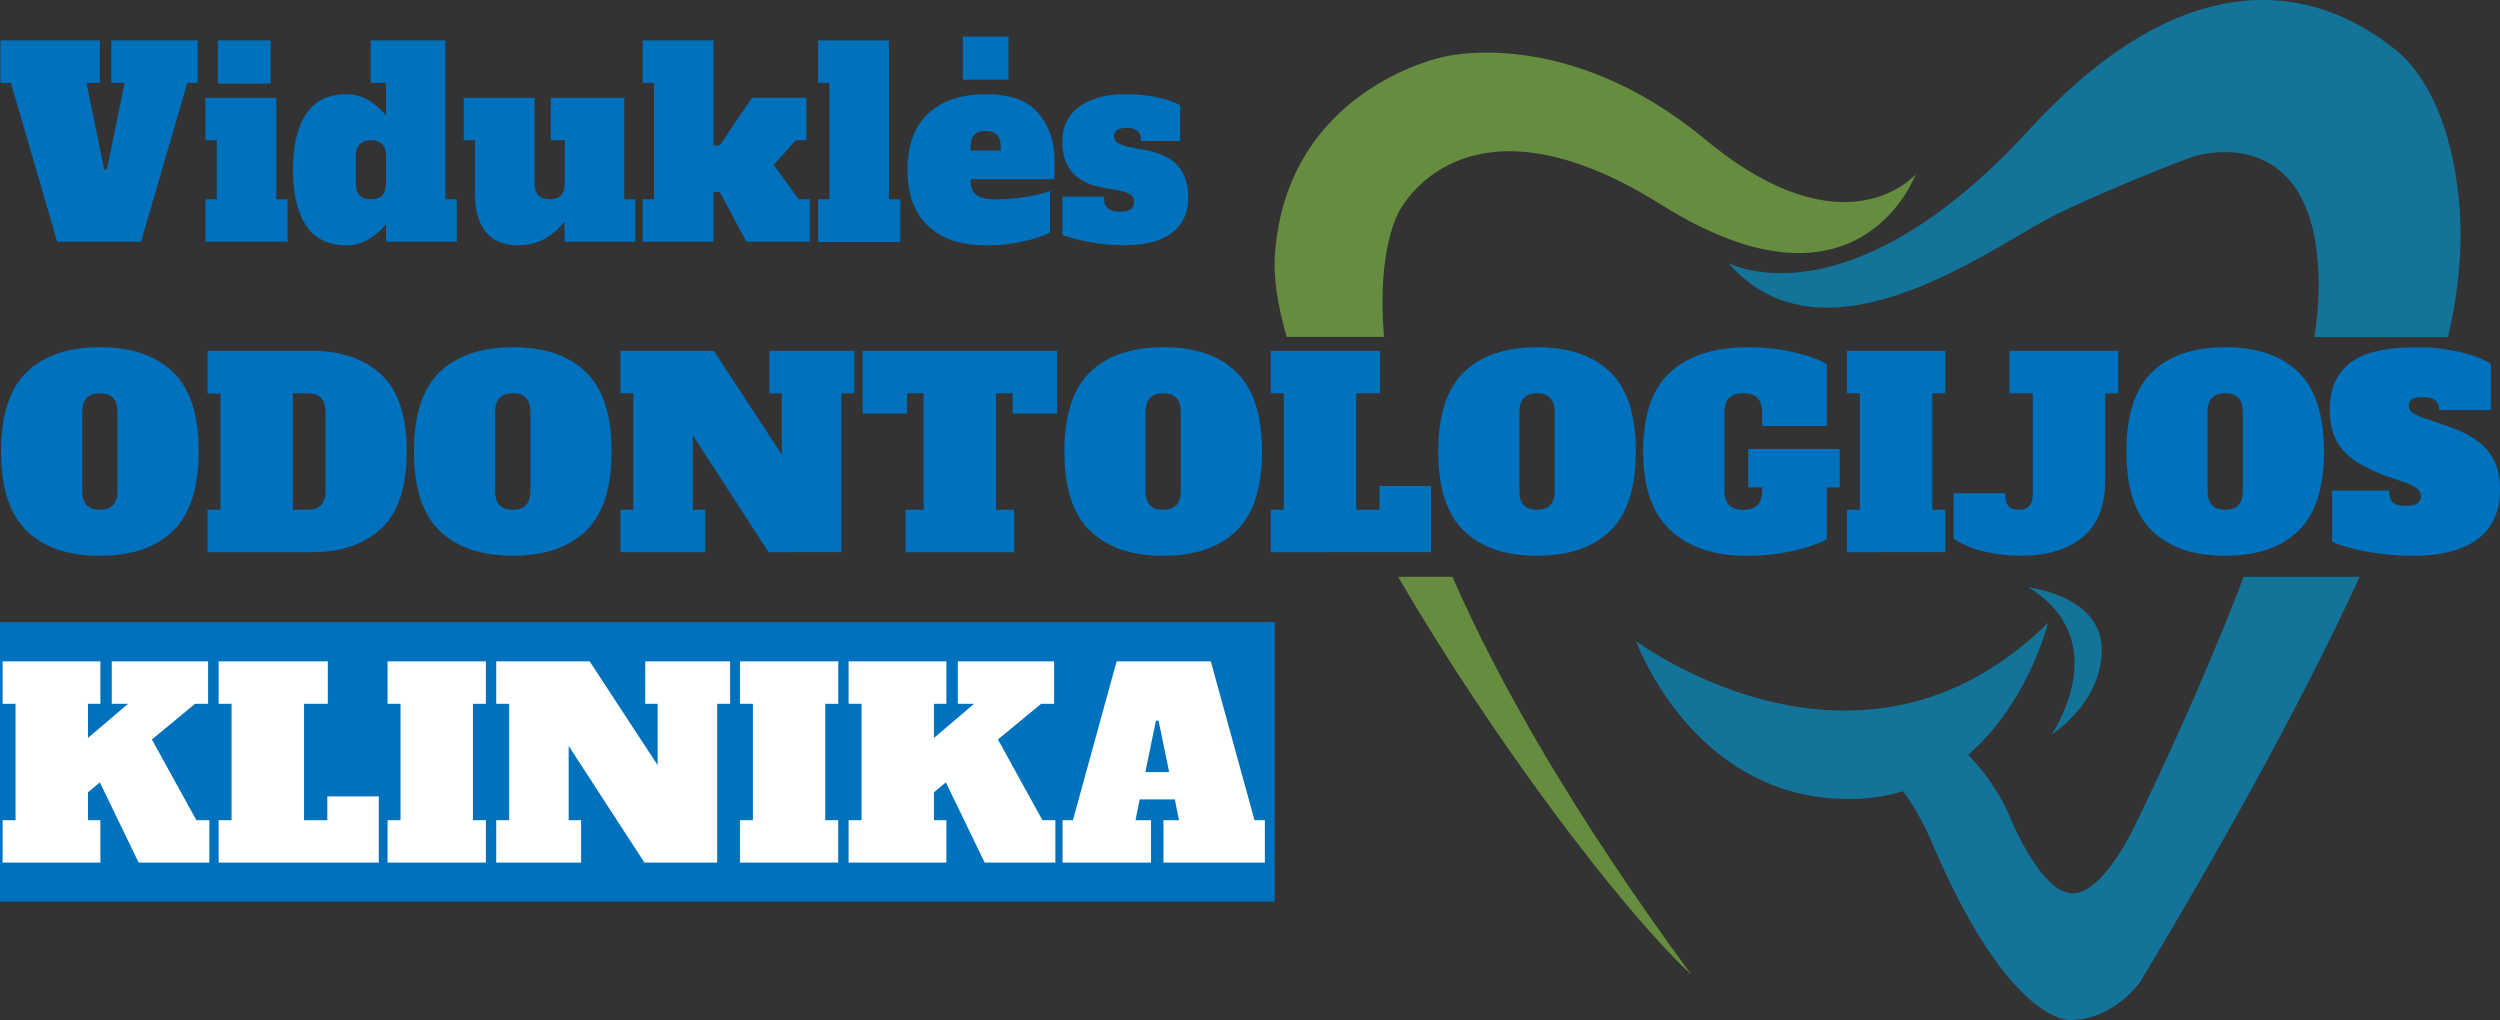 <svg xmlns="http://www.w3.org/2000/svg" id="Layer_1" data-name="Layer 1" viewBox="0 0 1323.83 540.16"><rect x="0" y="0" width="1323.83" height="540.16" fill="#333333" stroke="none"/><defs><style>.cls-1{fill:#0071bc;}.cls-2{fill:#fff;}.cls-3{opacity:0.61;}.cls-4{fill:#009bda;}.cls-5{fill:#85c446;}</style></defs><rect class="cls-1" y="329.44" width="675" height="148"></rect><path class="cls-1" d="M58.92,21.4h45.75V43.87H99.19L74.67,128H30.28L5.76,43.87H.28V21.4H52.89V43.87H45.76l9.46,45.89h1.37L66,43.87H58.92Z"></path><path class="cls-1" d="M108.78,128V105.52h6V74.28h-6V51.82h37.54v53.7h6V128Zm6.58-83.71V21.4h28V44.28Z"></path><path class="cls-1" d="M162.14,119.49q-7-10.41-7-29.59t7-29.59q7.06-10.41,21-10.41a22.72,22.72,0,0,1,12.4,3.42,34.66,34.66,0,0,1,8.84,7.81V43.87h-8.08V21.4h39.59v84.12h6V128H204.41v-9.32a34.29,34.29,0,0,1-8.84,7.81,22.72,22.72,0,0,1-12.4,3.43Q169.21,129.91,162.14,119.49Zm40.28-16.09q2-2.13,2-6.65V83.05c0-3-.66-5.23-2-6.64s-3.31-2.13-6-2.13-4.63.71-6,2.13-2,3.63-2,6.64v13.7q0,4.52,2,6.65c1.33,1.41,3.31,2.12,6,2.12S201.1,104.81,202.42,103.4Z"></path><path class="cls-1" d="M336.48,105.52V128H298.94V117.3q-9.87,12.61-24.66,12.61-11.37,0-17.06-7.13t-5.68-19.59V74.28h-6V51.82h37.54V96.75q0,4.52,2,6.65t6,2.12q4,0,6-2.12c1.32-1.42,2-3.64,2-6.65V74.28h-7.4V51.82h38.91v53.7Z"></path><path class="cls-1" d="M422.92,105.52h5.89V128H395.25l-14.11-26.31h-3.29V128H340.31V105.52h6V43.87h-6V21.4h37.54V77h3.29l17-25.2H427V74.28h-5.62l-11.64,13Z"></path><path class="cls-1" d="M433.19,128.12v-22.6h6V43.87h-6V21.4h37.54v84.12h6v22.6Z"></path><path class="cls-1" d="M491.56,119.7q-11-10.2-11-29.8t11-29.8Q502.51,49.9,522,49.9T549.85,60q8.56,10.07,8.56,25v9.86H514v.83q0,5.06,3,7.46t10,2.4a98.56,98.56,0,0,0,15.89-1.23,82.64,82.64,0,0,0,13.15-3.15v21.92q-4.8,2.59-14,4.72A89.35,89.35,0,0,1,522,129.91Q502.52,129.91,491.56,119.7Zm18.35-77.48V19.35H534V42.22Zm20,37.54V78.12c0-3.1-.67-5.34-2-6.71s-3.31-2.06-6-2.06-4.64.71-6,2.12-2,3.64-2,6.65v1.64Z"></path><path class="cls-1" d="M562.52,124.43V104.15h22.19v1.37q0,6.57,8.36,6.58,7.39,0,7.4-5.07a4.57,4.57,0,0,0-2.12-4.11c-1.42-.92-3.91-1.69-7.47-2.33L584,99.35Q562.52,95.53,562.52,75q0-11.93,9-18.5T596,49.9q17.12,0,28.91,5.75v19H604V73.32a4.94,4.94,0,0,0-1.85-4.17,8.68,8.68,0,0,0-5.41-1.44q-6.85,0-6.85,4.38a4,4,0,0,0,1.92,3.56,23.33,23.33,0,0,0,7,2.33l7.8,1.51q12.2,2.33,17.4,8.63t5.21,16.17q0,12.46-8.7,19t-24.73,6.58A102.29,102.29,0,0,1,562.52,124.43Z"></path><path class="cls-1" d="M14.19,281.15Q.55,268,.55,239.09T14.19,197q13.62-13.14,38.7-13.15T91.59,197q13.64,13.16,13.63,42.06T91.59,281.15Q78,294.31,52.89,294.31T14.19,281.15Zm45.69-13.7q2.32-2.46,2.32-7.67V218.41q0-5.21-2.32-7.67t-7-2.47q-4.66,0-7,2.47t-2.33,7.67v41.37q0,5.34,2.33,7.74t7,2.4Q57.54,269.92,59.88,267.45Z"></path><path class="cls-1" d="M109.88,269.92h6.85V208.41h-6.85V185.8H165.5q22.88,0,36.37,12.54t13.5,40.75q0,28.23-13.5,40.76T165.5,292.39H109.88Zm53.16,0q4.65,0,7-2.47t2.33-7.67V218.41q0-10.14-9.31-10.14h-7.95v61.65Z"></path><path class="cls-1" d="M232.83,281.15Q219.21,268,219.2,239.09T232.83,197q13.63-13.14,38.71-13.15T310.24,197q13.63,13.16,13.63,42.06t-13.63,42.06q-13.64,13.16-38.7,13.16T232.83,281.15Zm45.69-13.7c1.56-1.64,2.33-4.2,2.33-7.67V218.41c0-3.47-.77-6-2.33-7.67s-3.88-2.47-7-2.47-5.44.82-7,2.47-2.33,4.2-2.33,7.67v41.37q0,5.34,2.33,7.74t7,2.4Q276.19,269.92,278.52,267.45Z"></path><path class="cls-1" d="M407.44,185.8h44.94v22.47h-6.85v84.12H407L366.89,230.6v39.32h6.57v22.47H328.53V269.92h6.85V208.27h-6.85V185.8H378l36,54.94V208.27h-6.58Z"></path><path class="cls-1" d="M559.78,219H536.22V208.27h-8.77v61.65H537v22.47H479.5V269.92h9.59V208.27h-8.77V219H456.76V185.8h103Z"></path><path class="cls-1" d="M577.25,281.15Q563.62,268,563.62,239.09T577.25,197q13.63-13.14,38.7-13.15T654.65,197q13.64,13.16,13.64,42.06t-13.64,42.06Q641,294.31,616,294.31T577.25,281.15Zm45.69-13.7q2.32-2.46,2.33-7.67V218.41q0-5.21-2.33-7.67c-1.56-1.65-3.88-2.47-7-2.47s-5.43.82-7,2.47-2.32,4.2-2.32,7.67v41.37q0,5.34,2.32,7.74t7,2.4C619.06,269.92,621.38,269.1,622.94,267.45Z"></path><path class="cls-1" d="M672.94,292.39V269.92h6.85V208.27h-6.85V185.8h57.82v22.47H718.15v61.65h12.33v-12.6h27.27v35.07Z"></path><path class="cls-1" d="M775.21,281.15Q761.58,268,761.58,239.09T775.21,197q13.63-13.14,38.71-13.15T852.62,197q13.64,13.16,13.63,42.06t-13.63,42.06q-13.64,13.16-38.7,13.16T775.21,281.15Zm45.69-13.7c1.56-1.64,2.33-4.2,2.33-7.67V218.41c0-3.47-.77-6-2.33-7.67s-3.88-2.47-7-2.47-5.44.82-7,2.47-2.33,4.2-2.33,7.67v41.37q0,5.34,2.33,7.74t7,2.4Q818.57,269.92,820.9,267.45Z"></path><path class="cls-1" d="M974.21,258.14h-6.85v27.4q-6,3.42-17.61,6.09a111.1,111.1,0,0,1-25,2.68q-25.62,0-40.14-13.5t-14.53-41.72q0-28.9,14.46-42.06t41.3-13.15a104.25,104.25,0,0,1,24.39,2.74q11.37,2.74,17.13,6.17v32.74H933.11v-6.44c0-3.83-.81-6.6-2.4-8.29s-4.14-2.53-7.61-2.53-6,.84-7.6,2.53-2.4,4.46-2.4,8.29v40c0,3.83.8,6.6,2.4,8.28s4.13,2.54,7.6,2.54,6-.84,7.61-2.54,2.4-4.45,2.4-8.28v-1h-7.4V237.72h48.5Z"></path><path class="cls-1" d="M978,292.39V269.92h6.85V208.27H978V185.8h52.06v22.47h-6.85v61.65h6.85v22.47Z"></path><path class="cls-1" d="M1050.24,291.91a50,50,0,0,1-15.76-6.65V261.15h27.4v1.37q0,7.39,7.13,7.4a7.23,7.23,0,0,0,5.55-2q1.85-2,1.85-6.23V208.27h-12.33V185.8h57.54v22.47h-6.85v46q0,20.15-11.79,30.07t-32.74,9.94A81.48,81.48,0,0,1,1050.24,291.91Z"></path><path class="cls-1" d="M1139.63,281.15Q1126,268,1126,239.09T1139.63,197q13.63-13.14,38.7-13.15T1217,197q13.63,13.16,13.64,42.06T1217,281.15q-13.62,13.16-38.7,13.16T1139.63,281.15Zm45.69-13.7q2.33-2.46,2.33-7.67V218.41q0-5.21-2.33-7.67c-1.56-1.65-3.88-2.47-7-2.47s-5.43.82-7,2.47-2.32,4.2-2.32,7.67v41.37q0,5.34,2.32,7.74t7,2.4C1181.44,269.92,1183.76,269.1,1185.32,267.45Z"></path><path class="cls-1" d="M1252.93,292q-11.72-2.25-18-5.13V259.78h30.14q0,4.25,1.92,6.17c1.28,1.28,3.61,1.91,7,1.91q4.24,0,6.09-1.3a4.43,4.43,0,0,0,1.85-3.9,4.86,4.86,0,0,0-1.78-3.77,20.82,20.82,0,0,0-6.16-3.22l-11.79-4.11Q1247,245.8,1240.32,238t-6.64-21.1q0-16.17,10.62-24.59t35.41-8.43a100.17,100.17,0,0,1,22.4,2.4q10.48,2.4,16.92,6.37v24.52h-27.4q0-6.84-8.49-6.85c-2.74,0-4.69.35-5.83,1a3.89,3.89,0,0,0-1.71,3.63,4.25,4.25,0,0,0,2,3.7,27.31,27.31,0,0,0,6.5,2.88l11.92,4.11q14.52,4.94,21.17,12.81t6.65,20.62q0,17.4-11.72,26.3t-34.32,8.91A130.85,130.85,0,0,1,1252.93,292Z"></path><path class="cls-2" d="M104,434.32h6.85v22.47H73.44L52.89,414.32l-6.3,5.2v14.8h6.57v22.47H1.38V434.32H8.23V372.67H1.38V350.2H53.16v22.47H46.59v18.08l21.23-18.08H59.19V350.2h51v22.47H103.3L80.43,391.58Z"></path><path class="cls-2" d="M115.77,456.79V434.32h6.85V372.67h-6.85V350.2h57.81v22.47H161v61.65h12.33v-12.6h27.26v35.07Z"></path><path class="cls-2" d="M205.23,456.79V434.32h6.85V372.67h-6.85V350.2h52.06v22.47h-6.85v61.65h6.85v22.47Z"></path><path class="cls-2" d="M341.68,350.2h44.94v22.47h-6.85v84.12h-38.5L301.13,395v39.32h6.58v22.47H262.77V434.32h6.85V372.67h-6.85V350.2h49.46l36,54.94V372.67h-6.58Z"></path><path class="cls-2" d="M391.82,456.79V434.32h6.85V372.67h-6.85V350.2h52.06v22.47H437v61.65h6.85v22.47Z"></path><path class="cls-2" d="M552,434.32h6.85v22.47H521.42l-20.55-42.47-6.3,5.2v14.8h6.58v22.47H449.36V434.32h6.85V372.67h-6.85V350.2h51.79v22.47h-6.58v18.08l21.24-18.08h-8.63V350.2h51v22.47h-6.85l-22.88,18.91Z"></path><path class="cls-2" d="M664.31,434.32h5.48v22.47h-53.7V434.32h8.22l-2.19-11H603.49l-2.2,11h8.22v22.47H562.66V434.32h5.48l23.15-84.12h49.87ZM606.5,408.84h12.6l-5.61-27.27h-1.37Z"></path><g class="cls-3"><path class="cls-4" d="M1188.14,305.44h61.39c-25,54.24-61.87,124-116.13,214.34,0,0-13.78,20.38-37.5,20.38,0,0-32.68,1.88-73.79-96.11-36-79.86-83.62-33.94-84.42-33.16.15-.53,11.25-36.62,59.28-32.62,48.39,4,67.56,54.89,67.56,54.89s16.23,39.91,32.94,39.91,33.36-36.66,33.36-36.66S1161.34,375.16,1188.14,305.44Z"></path><path class="cls-4" d="M1302.72,133.7a242.43,242.43,0,0,1-6.47,44.74h-70.7a182.2,182.2,0,0,0,2.27-27.72c-.47-90-66.77-67.72-66.77-67.72s-40.12,15-72.06,30.48S967,198.8,915.22,139.25c0,0,62.84,34.35,159.15-70.39,101.55-110.77,173.83-58.34,193.52-43C1294.07,46.34,1304.55,93.53,1302.72,133.7Z"></path><path class="cls-4" d="M866.32,339.43s118.51,89,218.18-9.68c0,0-22.73,93.37-105.48,93.37S866.32,339.43,866.32,339.43Z"></path><path class="cls-4" d="M1074.21,311.08s38.71,4.35,38.71,32.89-26.61,45-26.61,45S1120.67,339.62,1074.21,311.08Z"></path><path class="cls-5" d="M903.12,73.94C828.85,12.46,763.76,30.26,763.76,30.26S681.22,47.07,675.09,135c-.84,12,1.46,26.78,6.24,43.43h51.58c-4.1-46.67,8-66.48,8-66.48s34-69.29,138.84-3.51,134.65-16.13,134.65-16.13S977.38,135.43,903.12,73.94Zm-134,231.5H740.32c50.76,87.08,118.5,176.47,155.36,210.78C833,430.88,793.54,361.3,769.11,305.44Z"></path></g></svg>
